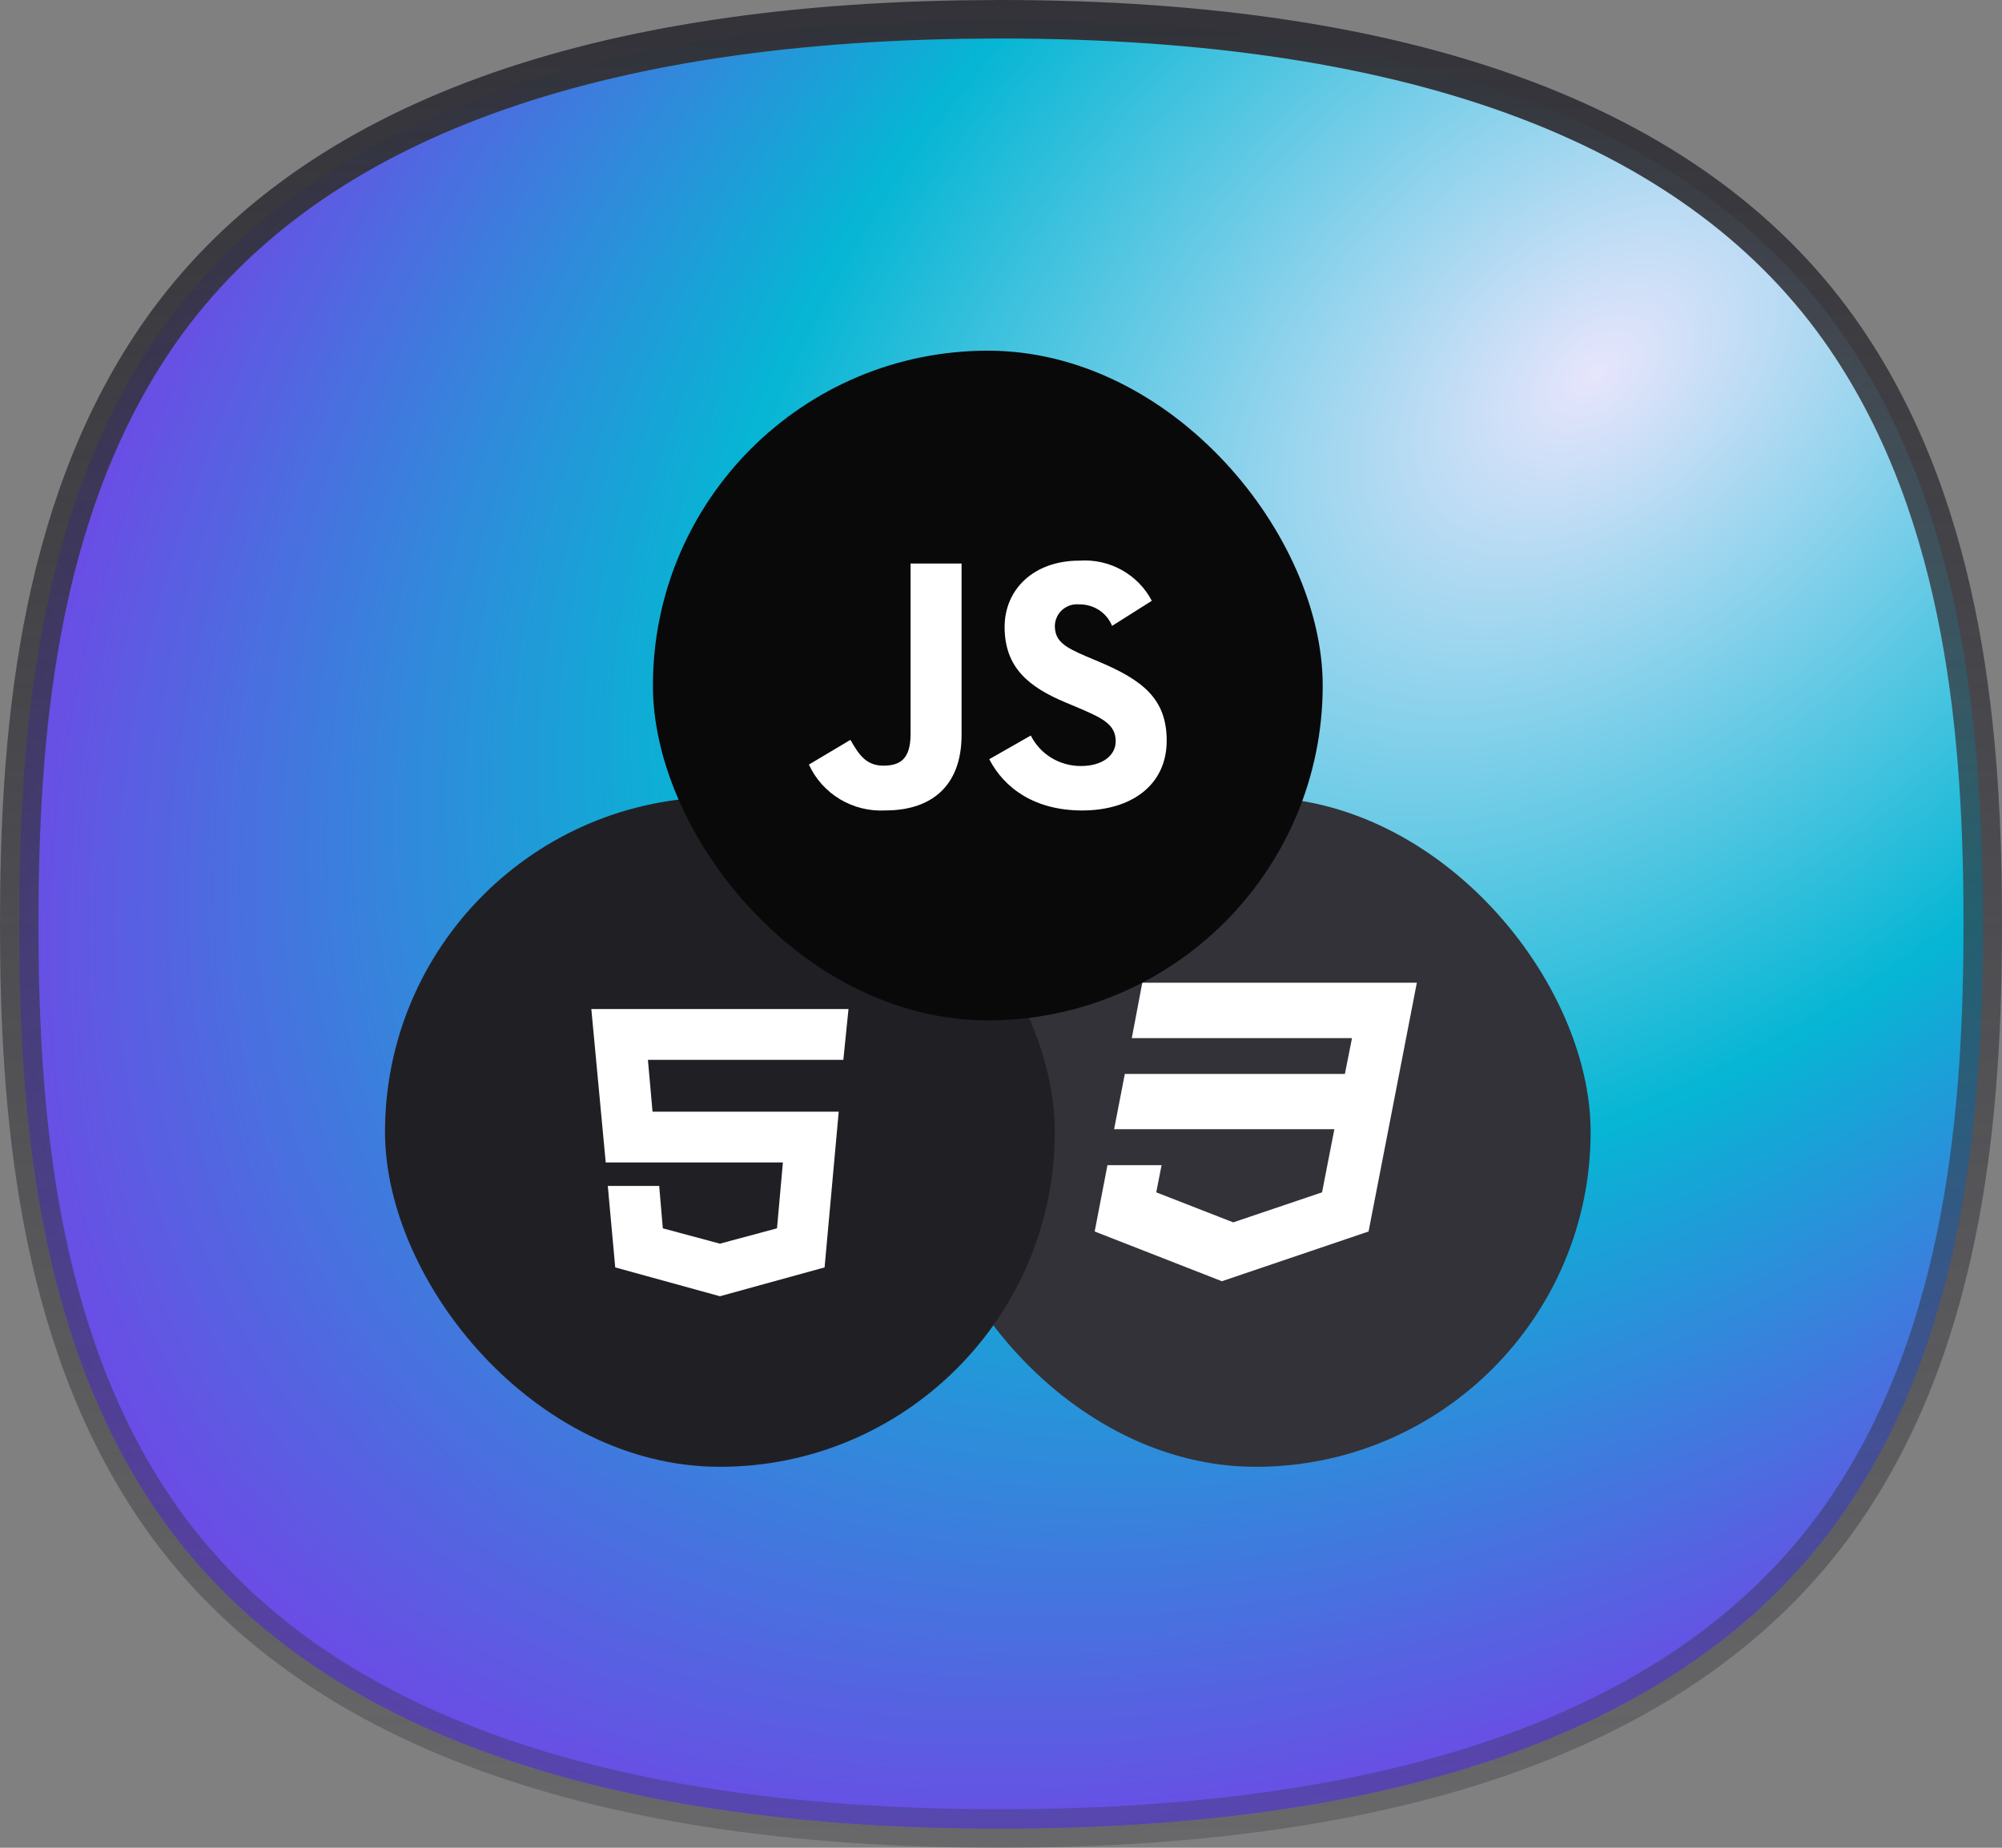 <svg width="52" height="48" viewBox="0 0 52 48" fill="none" xmlns="http://www.w3.org/2000/svg">
<rect x="0" y="0" width="52" height="48" fill="#808080" stroke="none"/>
<path d="M25.954 0.5L25.976 0.5C36.912 0.5 44.229 3.35 47.941 8.796C51.08 13.4 51.5 19.288 51.5 24C51.5 28.713 51.08 34.6 47.941 39.203C44.229 44.649 36.908 47.5 25.972 47.5L25.954 47.5C15.034 47.497 7.732 44.646 4.036 39.201C0.918 34.608 0.5 28.717 0.5 24C0.5 19.284 0.918 13.393 4.036 8.8C7.617 3.526 14.581 0.685 24.94 0.509L25.954 0.5Z" fill="#3772FF"/>
<path d="M25.954 0.5L25.976 0.5C36.912 0.5 44.229 3.35 47.941 8.796C51.08 13.4 51.5 19.288 51.5 24C51.5 28.713 51.08 34.6 47.941 39.203C44.229 44.649 36.908 47.5 25.972 47.5L25.954 47.5C15.034 47.497 7.732 44.646 4.036 39.201C0.918 34.608 0.5 28.717 0.5 24C0.5 19.284 0.918 13.393 4.036 8.8C7.617 3.526 14.581 0.685 24.94 0.509L25.954 0.5Z" fill="url(#paint0_radial_6312_389)"/>
<path d="M25.954 0.5L25.976 0.5C36.912 0.5 44.229 3.35 47.941 8.796C51.08 13.4 51.5 19.288 51.5 24C51.5 28.713 51.08 34.6 47.941 39.203C44.229 44.649 36.908 47.5 25.972 47.5L25.954 47.5C15.034 47.497 7.732 44.646 4.036 39.201C0.918 34.608 0.5 28.717 0.5 24C0.5 19.284 0.918 13.393 4.036 8.8C7.617 3.526 14.581 0.685 24.94 0.509L25.954 0.5Z" stroke="url(#paint1_linear_6312_389)"/>
<rect x="23.918" y="20.707" width="17.397" height="17.397" rx="8.698" fill="#323238"/>
<path d="M29.67 25.529L29.397 26.968H35.117L34.932 27.898H29.216L28.938 29.333H34.659L34.339 30.974L32.032 31.754L30.032 30.974L30.171 30.268H28.765L28.433 31.991L31.737 33.283L35.547 31.991L36.052 29.393L36.153 28.872L36.801 25.529H29.67Z" fill="white"/>
<rect x="10" y="20.707" width="17.397" height="17.397" rx="8.698" fill="#202024"/>
<path d="M18.699 33.673L21.418 32.924L21.785 28.878H16.949L16.829 27.532H21.905L22.039 26.212H15.359L15.733 30.198H20.335L20.182 31.909L18.699 32.307L17.216 31.909L17.122 30.808H15.787L15.98 32.924L18.699 33.673Z" fill="white"/>
<rect x="16.959" y="9.11" width="17.397" height="17.397" rx="8.698" fill="#09090A"/>
<path d="M21.01 19.862L22.089 19.22C22.297 19.583 22.487 19.89 22.941 19.89C23.376 19.89 23.651 19.723 23.651 19.071V14.639H24.976V19.089C24.976 20.439 24.171 21.053 22.998 21.053C22.583 21.076 22.171 20.974 21.816 20.761C21.462 20.548 21.181 20.235 21.011 19.862L21.01 19.862ZM25.695 19.722L26.774 19.107C26.894 19.347 27.08 19.548 27.311 19.688C27.542 19.828 27.809 19.901 28.08 19.899C28.629 19.899 28.979 19.629 28.979 19.256C28.979 18.809 28.619 18.651 28.014 18.389L27.684 18.251C26.728 17.851 26.094 17.348 26.094 16.287C26.094 15.309 26.851 14.564 28.034 14.564C28.417 14.537 28.8 14.621 29.135 14.807C29.47 14.992 29.742 15.271 29.917 15.607L28.885 16.259C28.817 16.092 28.7 15.949 28.548 15.849C28.395 15.75 28.216 15.698 28.033 15.7C27.954 15.693 27.873 15.701 27.797 15.725C27.721 15.75 27.651 15.79 27.591 15.842C27.531 15.895 27.483 15.959 27.451 16.031C27.418 16.102 27.4 16.18 27.399 16.259C27.399 16.65 27.645 16.808 28.213 17.05L28.544 17.19C29.67 17.665 30.304 18.149 30.304 19.238C30.304 20.411 29.367 21.054 28.109 21.054C26.878 21.054 26.084 20.477 25.695 19.722" fill="white"/>
<defs>
<radialGradient id="paint0_radial_6312_389" cx="0" cy="0" r="1" gradientUnits="userSpaceOnUse" gradientTransform="translate(40.964 9.857) rotate(139.472) scale(50.783 33.433)">
<stop stop-color="#E7E5FC"/>
<stop offset="0.509" stop-color="#06B6D4"/>
<stop offset="1" stop-color="#8234E9"/>
</radialGradient>
<linearGradient id="paint1_linear_6312_389" x1="26" y1="0" x2="26" y2="48" gradientUnits="userSpaceOnUse">
<stop stop-color="#323238"/>
<stop offset="1" stop-color="#323238" stop-opacity="0.3"/>
</linearGradient>
</defs>
</svg>
